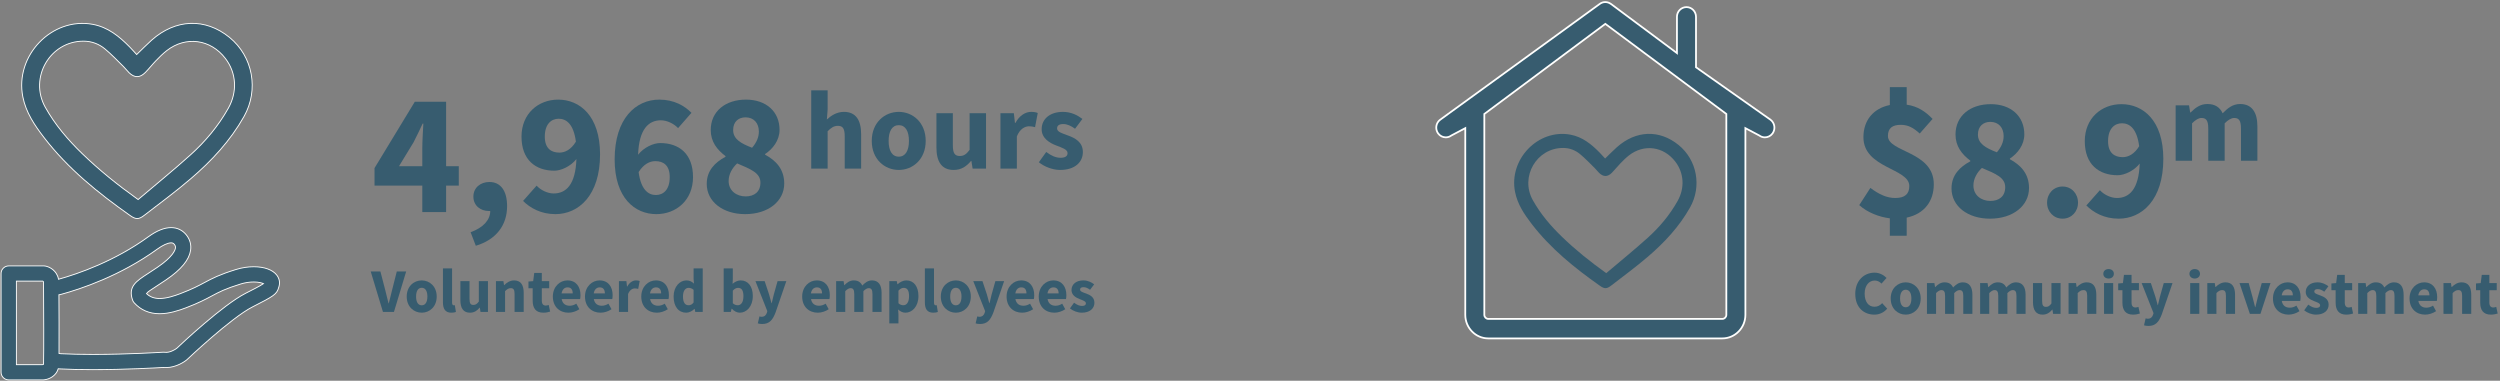 <?xml version="1.0" encoding="UTF-8"?>
<svg width="696px" height="106px" viewBox="0 0 696 106" version="1.1" xmlns="http://www.w3.org/2000/svg" xmlns:xlink="http://www.w3.org/1999/xlink">
    <rect x="0" y="0" width="696" height="106" fill="#808080" stroke="none"/>
    <!-- Generator: Sketch 46.1 (44463) - http://www.bohemiancoding.com/sketch -->
    <title>community</title>
    <desc>Created with Sketch.</desc>
    <defs></defs>
    <g id="Page-1" stroke="none" stroke-width="1" fill="none" fill-rule="evenodd">
        <g id="Year-In-Numbers-4" transform="translate(-1, -1)">
            <path d="M118.569,47.263 L118.569,42.279 C118.569,40.296 118.762,37.345 118.86,35.409 L118.665,35.409 C117.892,37.103 117.021,38.844 116.151,40.586 L112.086,47.263 L118.569,47.263 Z M128.728,52.68 L125.197,52.68 L125.197,60.034 L118.569,60.034 L118.569,52.68 L105.265,52.68 L105.265,47.795 L116.488,29.315 L125.197,29.315 L125.197,47.263 L128.728,47.263 L128.728,52.68 L128.728,52.68 Z" id="Fill-1" fill="#375C6F"></path>
            <path d="M132.015,65.646 C135.547,64.388 137.482,62.211 137.482,59.744 C137.337,59.744 137.239,59.744 137.095,59.744 C134.821,59.744 132.79,58.294 132.79,55.729 C132.79,53.261 134.772,51.664 137.239,51.664 C140.433,51.664 142.175,54.181 142.175,58.389 C142.175,63.712 139.126,67.727 133.466,69.42 L132.015,65.646" id="Fill-2" fill="#375C6F"></path>
            <path d="M161.331,40.441 C160.702,35.604 158.718,34.056 156.541,34.056 C154.462,34.056 152.671,35.555 152.671,39.038 C152.671,42.279 154.413,43.488 156.736,43.488 C158.284,43.488 159.976,42.666 161.331,40.441 Z M150.398,52.68 C151.413,53.842 153.348,54.859 155.138,54.859 C158.572,54.859 161.234,52.439 161.475,45.279 C159.88,47.31 157.219,48.521 155.332,48.521 C150.106,48.521 146.188,45.521 146.188,39.038 C146.188,32.652 150.832,28.733 156.397,28.733 C162.348,28.733 168.056,33.185 168.056,43.973 C168.056,55.439 162.056,60.615 155.622,60.615 C151.559,60.615 148.558,58.874 146.623,56.938 L150.398,52.68 L150.398,52.68 Z" id="Fill-3" fill="#375C6F"></path>
            <path d="M187.452,50.31 C187.452,47.069 185.759,45.859 183.437,45.859 C181.889,45.859 180.196,46.683 178.793,48.907 C179.422,53.745 181.453,55.293 183.583,55.293 C185.712,55.293 187.452,53.794 187.452,50.31 Z M189.775,36.667 C188.71,35.506 186.775,34.49 184.985,34.49 C181.599,34.49 178.891,36.909 178.648,44.07 C180.244,42.037 182.906,40.828 184.793,40.828 C190.065,40.828 193.936,43.827 193.936,50.31 C193.936,56.697 189.292,60.615 183.728,60.615 C177.777,60.615 172.117,56.164 172.117,45.376 C172.117,33.91 178.067,28.733 184.549,28.733 C188.615,28.733 191.565,30.426 193.5,32.41 L189.775,36.667 L189.775,36.667 Z" id="Fill-4" fill="#375C6F"></path>
            <path d="M212.269,37.635 C212.269,35.265 210.865,33.668 208.544,33.668 C206.657,33.668 205.108,34.829 205.108,37.2 C205.108,39.716 207.238,40.925 210.382,42.134 C211.591,40.731 212.269,39.231 212.269,37.635 Z M208.591,55.681 C210.962,55.681 212.703,54.423 212.703,51.858 C212.703,49.15 210.092,48.134 206.221,46.488 C204.868,47.746 203.851,49.489 203.851,51.375 C203.851,54.084 206.028,55.681 208.591,55.681 Z M202.979,44.65 L202.979,44.457 C200.61,42.666 198.867,40.441 198.867,37.2 C198.867,31.974 202.979,28.733 208.688,28.733 C214.3,28.733 218.026,32.072 218.026,37.152 C218.026,40.102 216.14,42.473 214.01,43.875 L214.01,44.07 C216.962,45.666 219.331,48.036 219.331,52.102 C219.331,56.938 214.977,60.615 208.447,60.615 C202.302,60.615 197.755,57.18 197.755,52.197 C197.755,48.472 200.076,46.198 202.979,44.65 L202.979,44.65 Z" id="Fill-5" fill="#375C6F"></path>
            <path d="M226.844,26.147 L231.414,26.147 L231.414,31.495 L231.197,34.262 C232.347,33.236 233.871,32.146 235.954,32.146 C239.311,32.146 240.741,34.51 240.741,38.364 L240.741,47.941 L236.171,47.941 L236.171,38.956 C236.171,36.717 235.58,36.033 234.275,36.033 C233.124,36.033 232.409,36.562 231.414,37.526 L231.414,47.941 L226.844,47.941 L226.844,26.147" id="Fill-6" fill="#375C6F"></path>
            <path d="M251.223,44.614 C253.089,44.614 254.052,42.904 254.052,40.23 C254.052,37.557 253.089,35.847 251.223,35.847 C249.327,35.847 248.395,37.557 248.395,40.23 C248.395,42.904 249.327,44.614 251.223,44.614 Z M251.223,32.146 C255.108,32.146 258.715,35.101 258.715,40.23 C258.715,45.36 255.108,48.313 251.223,48.313 C247.305,48.313 243.699,45.36 243.699,40.23 C243.699,35.101 247.305,32.146 251.223,32.146 L251.223,32.146 Z" id="Fill-7" fill="#375C6F"></path>
            <path d="M261.704,32.519 L266.273,32.519 L266.273,41.506 C266.273,43.713 266.865,44.428 268.202,44.428 C269.352,44.428 270.036,43.93 270.937,42.718 L270.937,32.519 L275.508,32.519 L275.508,47.941 L271.777,47.941 L271.434,45.796 L271.342,45.796 C270.036,47.351 268.606,48.313 266.492,48.313 C263.134,48.313 261.704,45.95 261.704,42.096 L261.704,32.519" id="Fill-8" fill="#375C6F"></path>
            <path d="M279.523,32.519 L283.253,32.519 L283.564,35.224 L283.689,35.224 C284.807,33.142 286.486,32.146 288.073,32.146 C288.942,32.146 289.471,32.271 289.907,32.458 L289.159,36.406 C288.6,36.25 288.135,36.158 287.482,36.158 C286.331,36.158 284.901,36.904 284.092,38.987 L284.092,47.941 L279.523,47.941 L279.523,32.519" id="Fill-9" fill="#375C6F"></path>
            <path d="M292.272,43.308 C293.67,44.365 294.946,44.926 296.251,44.926 C297.619,44.926 298.209,44.428 298.209,43.619 C298.209,42.593 296.655,42.126 295.069,41.506 C293.205,40.789 290.998,39.515 290.998,36.967 C290.998,34.106 293.328,32.146 296.904,32.146 C299.267,32.146 301.008,33.111 302.346,34.106 L300.294,36.842 C299.173,36.033 298.117,35.536 297.027,35.536 C295.847,35.536 295.288,35.972 295.288,36.748 C295.288,37.743 296.718,38.116 298.303,38.706 C300.263,39.423 302.469,40.51 302.469,43.339 C302.469,46.138 300.263,48.313 296.126,48.313 C294.106,48.313 291.774,47.443 290.219,46.169 L292.272,43.308" id="Fill-10" fill="#375C6F"></path>
            <path d="M104.206,76.574 L106.904,76.574 L108.27,81.829 C108.599,83.058 108.824,84.199 109.17,85.444 L109.238,85.444 C109.585,84.199 109.81,83.058 110.137,81.829 L111.468,76.574 L114.079,76.574 L110.674,87.846 L107.614,87.846 L104.206,76.574" id="Fill-11" fill="#375C6F"></path>
            <path d="M118.412,85.997 C119.45,85.997 119.984,85.045 119.984,83.559 C119.984,82.073 119.45,81.121 118.412,81.121 C117.357,81.121 116.838,82.073 116.838,83.559 C116.838,85.045 117.357,85.997 118.412,85.997 Z M118.412,79.064 C120.573,79.064 122.578,80.706 122.578,83.559 C122.578,86.412 120.573,88.054 118.412,88.054 C116.234,88.054 114.229,86.412 114.229,83.559 C114.229,80.706 116.234,79.064 118.412,79.064 L118.412,79.064 Z" id="Fill-12" fill="#375C6F"></path>
            <path d="M124.317,75.728 L126.859,75.728 L126.859,85.288 C126.859,85.823 127.102,85.997 127.308,85.997 C127.412,85.997 127.481,85.997 127.619,85.963 L127.93,87.846 C127.655,87.968 127.222,88.054 126.651,88.054 C124.906,88.054 124.317,86.913 124.317,85.185 L124.317,75.728" id="Fill-13" fill="#375C6F"></path>
            <path d="M129.172,79.272 L131.714,79.272 L131.714,84.267 C131.714,85.494 132.043,85.893 132.785,85.893 C133.425,85.893 133.806,85.616 134.307,84.942 L134.307,79.272 L136.849,79.272 L136.849,87.846 L134.774,87.846 L134.584,86.653 L134.531,86.653 C133.806,87.519 133.01,88.054 131.835,88.054 C129.966,88.054 129.172,86.741 129.172,84.596 L129.172,79.272" id="Fill-14" fill="#375C6F"></path>
            <path d="M139.071,79.272 L141.146,79.272 L141.319,80.361 L141.387,80.361 C142.113,79.669 142.979,79.064 144.136,79.064 C146.004,79.064 146.8,80.379 146.8,82.522 L146.8,87.846 L144.258,87.846 L144.258,82.851 C144.258,81.606 143.929,81.225 143.203,81.225 C142.564,81.225 142.165,81.518 141.613,82.055 L141.613,87.846 L139.071,87.846 L139.071,79.272" id="Fill-15" fill="#375C6F"></path>
            <path d="M149.299,81.26 L148.124,81.26 L148.124,79.375 L149.437,79.272 L149.732,76.989 L151.841,76.989 L151.841,79.272 L153.898,79.272 L153.898,81.26 L151.841,81.26 L151.841,84.7 C151.841,85.668 152.273,86.067 152.948,86.067 C153.223,86.067 153.535,85.979 153.76,85.893 L154.157,87.743 C153.708,87.882 153.086,88.054 152.256,88.054 C150.129,88.054 149.299,86.723 149.299,84.734 L149.299,81.26" id="Fill-16" fill="#375C6F"></path>
            <path d="M160.445,82.677 C160.445,81.692 160.03,81.001 159.01,81.001 C158.216,81.001 157.524,81.536 157.35,82.677 L160.445,82.677 Z M158.958,79.064 C161.396,79.064 162.607,80.844 162.607,83.178 C162.607,83.629 162.555,84.042 162.503,84.251 L157.368,84.251 C157.592,85.548 158.457,86.118 159.598,86.118 C160.237,86.118 160.825,85.927 161.448,85.548 L162.296,87.086 C161.414,87.691 160.273,88.054 159.252,88.054 C156.797,88.054 154.912,86.394 154.912,83.559 C154.912,80.776 156.901,79.064 158.958,79.064 L158.958,79.064 Z" id="Fill-17" fill="#375C6F"></path>
            <path d="M169.394,82.677 C169.394,81.692 168.979,81.001 167.959,81.001 C167.165,81.001 166.473,81.536 166.299,82.677 L169.394,82.677 Z M167.907,79.064 C170.345,79.064 171.556,80.844 171.556,83.178 C171.556,83.629 171.504,84.042 171.452,84.251 L166.317,84.251 C166.541,85.548 167.406,86.118 168.548,86.118 C169.186,86.118 169.775,85.927 170.397,85.548 L171.245,87.086 C170.363,87.691 169.222,88.054 168.201,88.054 C165.747,88.054 163.861,86.394 163.861,83.559 C163.861,80.776 165.85,79.064 167.907,79.064 L167.907,79.064 Z" id="Fill-18" fill="#375C6F"></path>
            <path d="M173.313,79.272 L175.388,79.272 L175.56,80.776 L175.629,80.776 C176.252,79.617 177.186,79.064 178.067,79.064 C178.552,79.064 178.845,79.134 179.087,79.238 L178.672,81.432 C178.361,81.346 178.101,81.295 177.738,81.295 C177.1,81.295 176.304,81.709 175.855,82.867 L175.855,87.846 L173.313,87.846 L173.313,79.272" id="Fill-19" fill="#375C6F"></path>
            <path d="M185.063,82.677 C185.063,81.692 184.648,81.001 183.629,81.001 C182.834,81.001 182.142,81.536 181.969,82.677 L185.063,82.677 Z M183.577,79.064 C186.015,79.064 187.226,80.844 187.226,83.178 C187.226,83.629 187.174,84.042 187.122,84.251 L181.987,84.251 C182.21,85.548 183.076,86.118 184.217,86.118 C184.856,86.118 185.444,85.927 186.067,85.548 L186.914,87.086 C186.033,87.691 184.891,88.054 183.87,88.054 C181.416,88.054 179.531,86.394 179.531,83.559 C179.531,80.776 181.52,79.064 183.577,79.064 L183.577,79.064 Z" id="Fill-20" fill="#375C6F"></path>
            <path d="M192.698,85.979 C193.252,85.979 193.683,85.772 194.098,85.201 L194.098,81.692 C193.649,81.277 193.148,81.139 192.68,81.139 C191.868,81.139 191.142,81.899 191.142,83.525 C191.142,85.219 191.712,85.979 192.698,85.979 Z M192.093,79.064 C193.045,79.064 193.615,79.409 194.202,79.962 L194.098,78.649 L194.098,75.728 L196.64,75.728 L196.64,87.846 L194.565,87.846 L194.393,87 L194.324,87 C193.719,87.605 192.871,88.054 192.041,88.054 C189.915,88.054 188.532,86.36 188.532,83.559 C188.532,80.758 190.278,79.064 192.093,79.064 L192.093,79.064 Z" id="Fill-21" fill="#375C6F"></path>
            <path d="M206.382,85.979 C207.263,85.979 207.972,85.219 207.972,83.455 C207.972,81.917 207.505,81.139 206.485,81.139 C205.967,81.139 205.5,81.38 205.015,81.917 L205.015,85.426 C205.466,85.841 205.949,85.979 206.382,85.979 Z M202.474,75.728 L205.015,75.728 L205.015,78.701 L204.947,80.016 C205.604,79.427 206.416,79.064 207.212,79.064 C209.286,79.064 210.583,80.776 210.583,83.403 C210.583,86.36 208.82,88.054 206.968,88.054 C206.208,88.054 205.412,87.674 204.738,86.947 L204.67,86.947 L204.463,87.846 L202.474,87.846 L202.474,75.728 L202.474,75.728 Z" id="Fill-22" fill="#375C6F"></path>
            <path d="M212.997,89.195 C213.843,89.195 214.276,88.746 214.499,88.072 L214.621,87.623 L211.319,79.272 L213.879,79.272 L215.106,82.954 C215.347,83.732 215.555,84.544 215.78,85.392 L215.848,85.392 C216.039,84.58 216.229,83.766 216.436,82.954 L217.474,79.272 L219.912,79.272 L216.937,87.932 C216.125,90.095 215.209,91.202 213.186,91.202 C212.668,91.202 212.322,91.132 211.976,91.028 L212.426,89.091 C212.582,89.125 212.805,89.195 212.997,89.195" id="Fill-23" fill="#375C6F"></path>
            <path d="M229.859,82.677 C229.859,81.692 229.446,81.001 228.425,81.001 C227.63,81.001 226.938,81.536 226.765,82.677 L229.859,82.677 Z M228.373,79.064 C230.811,79.064 232.022,80.844 232.022,83.178 C232.022,83.629 231.97,84.042 231.918,84.251 L226.783,84.251 C227.008,85.548 227.872,86.118 229.013,86.118 C229.653,86.118 230.24,85.927 230.863,85.548 L231.71,87.086 C230.829,87.691 229.687,88.054 228.668,88.054 C226.212,88.054 224.327,86.394 224.327,83.559 C224.327,80.776 226.316,79.064 228.373,79.064 L228.373,79.064 Z" id="Fill-24" fill="#375C6F"></path>
            <path d="M233.779,79.272 L235.853,79.272 L236.027,80.379 L236.095,80.379 C236.803,79.669 237.565,79.064 238.688,79.064 C239.899,79.064 240.625,79.583 241.057,80.499 C241.817,79.721 242.613,79.064 243.754,79.064 C245.603,79.064 246.433,80.379 246.433,82.522 L246.433,87.846 L243.892,87.846 L243.892,82.851 C243.892,81.606 243.564,81.225 242.838,81.225 C242.405,81.225 241.921,81.502 241.368,82.055 L241.368,87.846 L238.826,87.846 L238.826,82.851 C238.826,81.606 238.499,81.225 237.773,81.225 C237.358,81.225 236.855,81.502 236.32,82.055 L236.32,87.846 L233.779,87.846 L233.779,79.272" id="Fill-25" fill="#375C6F"></path>
            <path d="M252.492,85.979 C253.374,85.979 254.082,85.219 254.082,83.455 C254.082,81.917 253.616,81.139 252.596,81.139 C252.077,81.139 251.627,81.38 251.126,81.917 L251.126,85.426 C251.575,85.841 252.06,85.979 252.492,85.979 Z M251.126,88.521 L251.126,91.028 L248.584,91.028 L248.584,79.272 L250.659,79.272 L250.832,80.119 L250.901,80.119 C251.575,79.513 252.44,79.064 253.338,79.064 C255.413,79.064 256.694,80.776 256.694,83.421 C256.694,86.36 254.93,88.054 253.079,88.054 C252.337,88.054 251.645,87.725 251.04,87.154 L251.126,88.521 L251.126,88.521 Z" id="Fill-26" fill="#375C6F"></path>
            <path d="M258.483,75.728 L261.025,75.728 L261.025,85.288 C261.025,85.823 261.266,85.997 261.474,85.997 C261.578,85.997 261.647,85.997 261.785,85.963 L262.096,87.846 C261.821,87.968 261.388,88.054 260.817,88.054 C259.072,88.054 258.483,86.913 258.483,85.185 L258.483,75.728" id="Fill-27" fill="#375C6F"></path>
            <path d="M267.107,85.997 C268.144,85.997 268.681,85.045 268.681,83.559 C268.681,82.073 268.144,81.121 267.107,81.121 C266.053,81.121 265.534,82.073 265.534,83.559 C265.534,85.045 266.053,85.997 267.107,85.997 Z M267.107,79.064 C269.267,79.064 271.274,80.706 271.274,83.559 C271.274,86.412 269.267,88.054 267.107,88.054 C264.928,88.054 262.923,86.412 262.923,83.559 C262.923,80.706 264.928,79.064 267.107,79.064 L267.107,79.064 Z" id="Fill-28" fill="#375C6F"></path>
            <path d="M273.636,89.195 C274.482,89.195 274.915,88.746 275.14,88.072 L275.26,87.623 L271.958,79.272 L274.518,79.272 L275.745,82.954 C275.986,83.732 276.194,84.544 276.419,85.392 L276.489,85.392 C276.678,84.58 276.868,83.766 277.075,82.954 L278.114,79.272 L280.551,79.272 L277.576,87.932 C276.764,90.095 275.848,91.202 273.825,91.202 C273.307,91.202 272.961,91.132 272.615,91.028 L273.065,89.091 C273.221,89.125 273.446,89.195 273.636,89.195" id="Fill-29" fill="#375C6F"></path>
            <path d="M286.767,82.677 C286.767,81.692 286.354,81.001 285.332,81.001 C284.538,81.001 283.846,81.536 283.673,82.677 L286.767,82.677 Z M285.28,79.064 C287.718,79.064 288.929,80.844 288.929,83.178 C288.929,83.629 288.877,84.042 288.825,84.251 L283.69,84.251 C283.916,85.548 284.78,86.118 285.921,86.118 C286.559,86.118 287.148,85.927 287.77,85.548 L288.618,87.086 C287.736,87.691 286.595,88.054 285.575,88.054 C283.12,88.054 281.235,86.394 281.235,83.559 C281.235,80.776 283.224,79.064 285.28,79.064 L285.28,79.064 Z" id="Fill-30" fill="#375C6F"></path>
            <path d="M295.716,82.677 C295.716,81.692 295.303,81.001 294.282,81.001 C293.487,81.001 292.795,81.536 292.622,82.677 L295.716,82.677 Z M294.23,79.064 C296.668,79.064 297.878,80.844 297.878,83.178 C297.878,83.629 297.826,84.042 297.775,84.251 L292.64,84.251 C292.865,85.548 293.729,86.118 294.87,86.118 C295.509,86.118 296.097,85.927 296.719,85.548 L297.567,87.086 C296.685,87.691 295.544,88.054 294.525,88.054 C292.069,88.054 290.184,86.394 290.184,83.559 C290.184,80.776 292.173,79.064 294.23,79.064 L294.23,79.064 Z" id="Fill-31" fill="#375C6F"></path>
            <path d="M300.015,85.271 C300.793,85.859 301.503,86.17 302.227,86.17 C302.989,86.17 303.318,85.893 303.318,85.444 C303.318,84.874 302.453,84.614 301.571,84.267 C300.535,83.87 299.306,83.162 299.306,81.744 C299.306,80.153 300.603,79.064 302.592,79.064 C303.905,79.064 304.873,79.601 305.617,80.153 L304.476,81.675 C303.853,81.225 303.266,80.948 302.66,80.948 C302.004,80.948 301.692,81.191 301.692,81.622 C301.692,82.176 302.488,82.384 303.37,82.711 C304.458,83.11 305.686,83.715 305.686,85.288 C305.686,86.845 304.458,88.054 302.159,88.054 C301.036,88.054 299.739,87.569 298.875,86.861 L300.015,85.271" id="Fill-32" fill="#375C6F"></path>
            <path d="M535.452,38.173 C533.709,36.576 532.21,35.753 530.177,35.753 C527.856,35.753 526.598,36.672 526.598,38.85 C526.598,43.446 539.369,43.058 539.369,52.299 C539.369,56.943 536.805,60.524 531.824,61.587 L531.824,66.62 L527.13,66.62 L527.13,61.782 C524.277,61.443 520.889,60.185 518.617,58.105 L521.713,53.314 C524.18,55.154 526.308,56.121 528.629,56.121 C531.339,56.121 532.549,55.008 532.549,52.782 C532.549,47.8 519.776,47.897 519.776,39.189 C519.776,34.448 522.583,31.158 527.13,30.238 L527.13,25.256 L531.824,25.256 L531.824,30.143 C534.92,30.577 537.144,32.125 539.031,34.109 L535.452,38.173" id="Fill-33" fill="#375C6F"></path>
            <path d="M558.814,38.897 C558.814,36.528 557.412,34.931 555.091,34.931 C553.202,34.931 551.654,36.092 551.654,38.463 C551.654,40.979 553.784,42.188 556.927,43.397 C558.138,41.995 558.814,40.494 558.814,38.897 Z M555.139,56.943 C557.509,56.943 559.25,55.685 559.25,53.121 C559.25,50.413 556.639,49.396 552.768,47.751 C551.413,49.009 550.398,50.751 550.398,52.638 C550.398,55.347 552.575,56.943 555.139,56.943 Z M549.526,45.913 L549.526,45.72 C547.156,43.929 545.415,41.703 545.415,38.463 C545.415,33.239 549.526,29.997 555.235,29.997 C560.847,29.997 564.572,33.334 564.572,38.414 C564.572,41.365 562.685,43.736 560.558,45.14 L560.558,45.333 C563.508,46.929 565.88,49.299 565.88,53.364 C565.88,58.201 561.524,61.879 554.994,61.879 C548.85,61.879 544.302,58.444 544.302,53.46 C544.302,49.735 546.625,47.461 549.526,45.913 L549.526,45.913 Z" id="Fill-34" fill="#375C6F"></path>
            <path d="M575.213,52.928 C577.68,52.928 579.518,54.864 579.518,57.428 C579.518,59.942 577.68,61.879 575.213,61.879 C572.746,61.879 570.906,59.942 570.906,57.428 C570.906,54.864 572.746,52.928 575.213,52.928" id="Fill-35" fill="#375C6F"></path>
            <path d="M596.546,41.703 C595.917,36.866 593.933,35.318 591.758,35.318 C589.675,35.318 587.885,36.818 587.885,40.301 C587.885,43.543 589.628,44.752 591.951,44.752 C593.499,44.752 595.191,43.929 596.546,41.703 Z M585.613,53.945 C586.629,55.105 588.563,56.121 590.353,56.121 C593.789,56.121 596.449,53.701 596.692,46.542 C595.094,48.574 592.434,49.784 590.547,49.784 C585.323,49.784 581.403,46.783 581.403,40.301 C581.403,33.915 586.047,29.997 591.612,29.997 C597.562,29.997 603.27,34.448 603.27,45.235 C603.27,56.702 597.272,61.879 590.837,61.879 C586.774,61.879 583.775,60.137 581.838,58.201 L585.613,53.945 L585.613,53.945 Z" id="Fill-36" fill="#375C6F"></path>
            <path d="M606.7,30.329 L610.431,30.329 L610.742,32.318 L610.865,32.318 C612.141,31.044 613.509,29.956 615.53,29.956 C617.704,29.956 619.011,30.89 619.789,32.537 C621.157,31.138 622.586,29.956 624.638,29.956 C627.965,29.956 629.457,32.318 629.457,36.174 L629.457,45.749 L624.886,45.749 L624.886,36.766 C624.886,34.526 624.296,33.842 622.99,33.842 C622.214,33.842 621.343,34.339 620.348,35.335 L620.348,45.749 L615.778,45.749 L615.778,36.766 C615.778,34.526 615.188,33.842 613.882,33.842 C613.135,33.842 612.233,34.339 611.271,35.335 L611.271,45.749 L606.7,45.749 L606.7,30.329" id="Fill-37" fill="#375C6F"></path>
            <path d="M522.883,76.907 C524.285,76.907 525.46,77.599 526.22,78.377 L524.82,79.949 C524.249,79.43 523.713,79.103 522.919,79.103 C521.345,79.103 520.118,80.468 520.118,82.732 C520.118,85.05 521.207,86.399 522.849,86.399 C523.783,86.399 524.439,86.002 524.993,85.395 L526.392,86.934 C525.46,88.023 524.215,88.594 522.813,88.594 C519.894,88.594 517.506,86.606 517.506,82.82 C517.506,79.085 519.978,76.907 522.883,76.907" id="Fill-38" fill="#375C6F"></path>
            <path d="M531.555,86.537 C532.594,86.537 533.129,85.585 533.129,84.099 C533.129,82.612 532.594,81.661 531.555,81.661 C530.501,81.661 529.981,82.612 529.981,84.099 C529.981,85.585 530.501,86.537 531.555,86.537 Z M531.555,79.604 C533.717,79.604 535.721,81.246 535.721,84.099 C535.721,86.952 533.717,88.594 531.555,88.594 C529.376,88.594 527.371,86.952 527.371,84.099 C527.371,81.246 529.376,79.604 531.555,79.604 L531.555,79.604 Z" id="Fill-39" fill="#375C6F"></path>
            <path d="M537.462,79.811 L539.536,79.811 L539.708,80.918 L539.776,80.918 C540.486,80.208 541.246,79.604 542.371,79.604 C543.581,79.604 544.307,80.123 544.74,81.038 C545.5,80.26 546.296,79.604 547.437,79.604 C549.285,79.604 550.116,80.918 550.116,83.061 L550.116,88.386 L547.575,88.386 L547.575,83.39 C547.575,82.146 547.247,81.765 546.519,81.765 C546.088,81.765 545.603,82.042 545.051,82.594 L545.051,88.386 L542.509,88.386 L542.509,83.39 C542.509,82.146 542.182,81.765 541.454,81.765 C541.041,81.765 540.538,82.042 540.002,82.594 L540.002,88.386 L537.462,88.386 L537.462,79.811" id="Fill-40" fill="#375C6F"></path>
            <path d="M552.266,79.811 L554.342,79.811 L554.514,80.918 L554.582,80.918 C555.292,80.208 556.052,79.604 557.177,79.604 C558.386,79.604 559.112,80.123 559.545,81.038 C560.305,80.26 561.101,79.604 562.242,79.604 C564.09,79.604 564.922,80.918 564.922,83.061 L564.922,88.386 L562.38,88.386 L562.38,83.39 C562.38,82.146 562.051,81.765 561.325,81.765 C560.894,81.765 560.409,82.042 559.856,82.594 L559.856,88.386 L557.315,88.386 L557.315,83.39 C557.315,82.146 556.986,81.765 556.259,81.765 C555.845,81.765 555.344,82.042 554.807,82.594 L554.807,88.386 L552.266,88.386 L552.266,79.811" id="Fill-41" fill="#375C6F"></path>
            <path d="M566.985,79.811 L569.528,79.811 L569.528,84.807 C569.528,86.036 569.856,86.433 570.6,86.433 C571.239,86.433 571.619,86.156 572.12,85.481 L572.12,79.811 L574.664,79.811 L574.664,88.386 L572.587,88.386 L572.397,87.193 L572.346,87.193 C571.619,88.059 570.825,88.594 569.648,88.594 C567.783,88.594 566.985,87.281 566.985,85.136 L566.985,79.811" id="Fill-42" fill="#375C6F"></path>
            <path d="M576.886,79.811 L578.961,79.811 L579.134,80.901 L579.202,80.901 C579.928,80.208 580.792,79.604 581.951,79.604 C583.819,79.604 584.613,80.918 584.613,83.061 L584.613,88.386 L582.071,88.386 L582.071,83.39 C582.071,82.146 581.744,81.765 581.018,81.765 C580.377,81.765 579.98,82.058 579.426,82.594 L579.426,88.386 L576.886,88.386 L576.886,79.811" id="Fill-43" fill="#375C6F"></path>
            <path d="M586.767,88.386 L589.309,88.386 L589.309,79.811 L586.767,79.811 L586.767,88.386 Z M586.561,77.218 C586.561,76.44 587.182,75.905 588.03,75.905 C588.894,75.905 589.5,76.44 589.5,77.218 C589.5,77.996 588.894,78.549 588.03,78.549 C587.182,78.549 586.561,77.996 586.561,77.218 L586.561,77.218 Z" id="Fill-44" fill="#375C6F"></path>
            <path d="M591.881,81.8 L590.706,81.8 L590.706,79.915 L592.02,79.811 L592.312,77.529 L594.423,77.529 L594.423,79.811 L596.481,79.811 L596.481,81.8 L594.423,81.8 L594.423,85.24 C594.423,86.209 594.855,86.606 595.53,86.606 C595.807,86.606 596.117,86.519 596.342,86.433 L596.739,88.282 C596.288,88.422 595.668,88.594 594.838,88.594 C592.711,88.594 591.881,87.263 591.881,85.274 L591.881,81.8" id="Fill-45" fill="#375C6F"></path>
            <path d="M598.913,89.735 C599.76,89.735 600.193,89.286 600.417,88.611 L600.538,88.162 L597.235,79.811 L599.796,79.811 L601.021,83.494 C601.265,84.272 601.472,85.084 601.696,85.932 L601.765,85.932 C601.957,85.12 602.146,84.306 602.354,83.494 L603.39,79.811 L605.828,79.811 L602.855,88.472 C602.041,90.634 601.125,91.741 599.104,91.741 C598.585,91.741 598.24,91.672 597.893,91.568 L598.342,89.631 C598.498,89.665 598.721,89.735 598.913,89.735" id="Fill-46" fill="#375C6F"></path>
            <path d="M610.745,88.386 L613.287,88.386 L613.287,79.811 L610.745,79.811 L610.745,88.386 Z M610.54,77.218 C610.54,76.44 611.16,75.905 612.008,75.905 C612.872,75.905 613.478,76.44 613.478,77.218 C613.478,77.996 612.872,78.549 612.008,78.549 C611.16,78.549 610.54,77.996 610.54,77.218 L610.54,77.218 Z" id="Fill-47" fill="#375C6F"></path>
            <path d="M615.514,79.811 L617.589,79.811 L617.762,80.901 L617.831,80.901 C618.557,80.208 619.421,79.604 620.58,79.604 C622.447,79.604 623.241,80.918 623.241,83.061 L623.241,88.386 L620.7,88.386 L620.7,83.39 C620.7,82.146 620.372,81.765 619.646,81.765 C619.006,81.765 618.609,82.058 618.054,82.594 L618.054,88.386 L615.514,88.386 L615.514,79.811" id="Fill-48" fill="#375C6F"></path>
            <path d="M624.48,79.811 L627.037,79.811 L628.146,83.857 C628.37,84.703 628.594,85.603 628.819,86.503 L628.889,86.503 C629.096,85.603 629.32,84.703 629.545,83.857 L630.668,79.811 L633.106,79.811 L630.307,88.386 L627.366,88.386 L624.48,79.811" id="Fill-49" fill="#375C6F"></path>
            <path d="M639.324,83.217 C639.324,82.231 638.909,81.541 637.891,81.541 C637.094,81.541 636.403,82.076 636.23,83.217 L639.324,83.217 Z M637.838,79.604 C640.276,79.604 641.485,81.384 641.485,83.718 C641.485,84.168 641.435,84.583 641.383,84.789 L636.248,84.789 C636.473,86.088 637.337,86.658 638.478,86.658 C639.117,86.658 639.705,86.467 640.327,86.088 L641.175,87.626 C640.293,88.23 639.152,88.594 638.133,88.594 C635.677,88.594 633.792,86.934 633.792,84.099 C633.792,81.316 635.781,79.604 637.838,79.604 L637.838,79.604 Z" id="Fill-50" fill="#375C6F"></path>
            <path d="M643.623,85.81 C644.401,86.399 645.109,86.71 645.835,86.71 C646.597,86.71 646.925,86.433 646.925,85.984 C646.925,85.413 646.061,85.154 645.179,84.807 C644.141,84.41 642.913,83.702 642.913,82.283 C642.913,80.693 644.211,79.604 646.2,79.604 C647.513,79.604 648.481,80.14 649.225,80.693 L648.084,82.215 C647.461,81.765 646.874,81.487 646.268,81.487 C645.61,81.487 645.3,81.731 645.3,82.162 C645.3,82.716 646.095,82.924 646.976,83.251 C648.066,83.65 649.294,84.254 649.294,85.828 C649.294,87.384 648.066,88.594 645.767,88.594 C644.644,88.594 643.346,88.109 642.482,87.401 L643.623,85.81" id="Fill-51" fill="#375C6F"></path>
            <path d="M651.241,81.8 L650.066,81.8 L650.066,79.915 L651.381,79.811 L651.672,77.529 L653.783,77.529 L653.783,79.811 L655.841,79.811 L655.841,81.8 L653.783,81.8 L653.783,85.24 C653.783,86.209 654.216,86.606 654.89,86.606 C655.167,86.606 655.477,86.519 655.702,86.433 L656.099,88.282 C655.65,88.422 655.028,88.594 654.198,88.594 C652.073,88.594 651.241,87.263 651.241,85.274 L651.241,81.8" id="Fill-52" fill="#375C6F"></path>
            <path d="M657.513,79.811 L659.587,79.811 L659.761,80.918 L659.829,80.918 C660.537,80.208 661.299,79.604 662.422,79.604 C663.632,79.604 664.359,80.123 664.79,81.038 C665.552,80.26 666.347,79.604 667.488,79.604 C669.337,79.604 670.169,80.918 670.169,83.061 L670.169,88.386 L667.626,88.386 L667.626,83.39 C667.626,82.146 667.298,81.765 666.572,81.765 C666.139,81.765 665.654,82.042 665.103,82.594 L665.103,88.386 L662.56,88.386 L662.56,83.39 C662.56,82.146 662.233,81.765 661.506,81.765 C661.092,81.765 660.589,82.042 660.053,82.594 L660.053,88.386 L657.513,88.386 L657.513,79.811" id="Fill-53" fill="#375C6F"></path>
            <path d="M677.348,83.217 C677.348,82.231 676.933,81.541 675.915,81.541 C675.117,81.541 674.427,82.076 674.253,83.217 L677.348,83.217 Z M675.861,79.604 C678.299,79.604 679.509,81.384 679.509,83.718 C679.509,84.168 679.458,84.583 679.406,84.789 L674.271,84.789 C674.497,86.088 675.361,86.658 676.502,86.658 C677.14,86.658 677.729,86.467 678.351,86.088 L679.199,87.626 C678.317,88.23 677.176,88.594 676.156,88.594 C673.701,88.594 671.816,86.934 671.816,84.099 C671.816,81.316 673.804,79.604 675.861,79.604 L675.861,79.604 Z" id="Fill-54" fill="#375C6F"></path>
            <path d="M681.266,79.811 L683.342,79.811 L683.514,80.901 L683.582,80.901 C684.308,80.208 685.172,79.604 686.331,79.604 C688.2,79.604 688.994,80.918 688.994,83.061 L688.994,88.386 L686.453,88.386 L686.453,83.39 C686.453,82.146 686.124,81.765 685.397,81.765 C684.759,81.765 684.36,82.058 683.807,82.594 L683.807,88.386 L681.266,88.386 L681.266,79.811" id="Fill-55" fill="#375C6F"></path>
            <path d="M691.494,81.8 L690.319,81.8 L690.319,79.915 L691.633,79.811 L691.925,77.529 L694.035,77.529 L694.035,79.811 L696.094,79.811 L696.094,81.8 L694.035,81.8 L694.035,85.24 C694.035,86.209 694.468,86.606 695.142,86.606 C695.42,86.606 695.729,86.519 695.955,86.433 L696.352,88.282 C695.903,88.422 695.28,88.594 694.45,88.594 C692.325,88.594 691.494,87.263 691.494,85.274 L691.494,81.8" id="Fill-56" fill="#375C6F"></path>
            <path d="M78.079,77.617 C76.954,76.121 74.605,75.261 71.639,75.261 C70.04,75.261 68.355,75.519 66.76,76.01 C62.039,77.463 60.051,78.528 57.943,79.657 C56.292,80.544 54.58,81.46 51.223,82.74 C49.691,83.326 47.422,84.102 45.44,84.102 C43.943,84.102 42.784,83.676 41.826,82.768 C41.815,82.718 41.807,82.692 41.801,82.689 C42.031,82.321 43.292,81.504 44.514,80.714 C45.307,80.202 46.232,79.602 47.3,78.871 C51.443,76.041 53.654,73.367 54.058,70.702 C54.293,69.151 53.891,67.669 52.893,66.414 C51.823,65.077 50.351,64.369 48.63,64.369 C46.759,64.369 44.629,65.225 42.306,66.909 C32.895,73.728 22.79,77.213 17.294,78.746 C16.856,76.32 14.785,75.278 13.624,75.067 C13.497,75.043 13.368,75.03 13.238,75.03 L3.43,75.03 C2.253,75.03 1.297,75.981 1.297,77.151 L1.297,104.646 C1.297,105.816 2.253,106.766 3.43,106.766 L13.011,106.766 C13.086,106.766 13.162,106.763 13.237,106.753 C14.861,106.581 16.65,105.568 17.216,103.662 C17.365,103.676 17.513,103.697 17.667,103.704 C20.378,103.842 23.471,103.911 26.859,103.911 C36.132,103.911 45.044,103.388 46.495,103.299 C46.74,103.325 46.986,103.336 47.229,103.336 C50.189,103.336 52.619,101.486 52.884,101.276 C52.94,101.234 52.987,101.191 53.034,101.146 C53.157,101.029 65.33,89.477 71.308,86.441 C77.286,83.402 78.07,82.938 78.607,80.977 L78.661,80.8 C78.991,79.685 78.784,78.554 78.079,77.617 M13.126,102.422 C13.05,102.461 12.935,102.501 12.831,102.525 L5.565,102.525 L5.565,79.272 L12.92,79.272 C13.118,79.369 13.118,79.524 13.118,79.688 C13.118,80.048 13.123,80.977 13.131,82.274 C13.162,87.452 13.22,98.185 13.126,102.422 M74.355,79.972 C73.519,80.554 70.958,81.852 69.361,82.664 C63.051,85.872 51.406,96.828 50.169,98 C49.643,98.381 48.19,99.261 46.866,99.07 C46.72,99.049 46.569,99.044 46.42,99.053 C46.325,99.058 36.802,99.673 26.859,99.673 C23.544,99.673 20.524,99.603 17.884,99.47 C17.725,99.462 17.579,99.429 17.431,99.405 C17.466,94.523 17.431,87.386 17.407,83.06 L17.555,83.045 C17.678,83.032 17.799,83.013 17.919,82.977 C23.568,81.442 34.579,77.758 44.822,70.335 C46.334,69.24 47.722,68.611 48.63,68.611 C49.041,68.611 49.291,68.731 49.544,69.048 C49.806,69.377 49.895,69.684 49.837,70.07 C49.737,70.713 49.061,72.522 44.877,75.38 C43.846,76.086 42.95,76.665 42.181,77.161 C38.928,79.267 36.576,80.789 37.92,84.58 C38.016,84.844 38.158,85.084 38.348,85.292 C40.18,87.316 42.564,88.342 45.44,88.342 C48.101,88.342 50.746,87.464 52.755,86.7 C56.368,85.323 58.284,84.295 59.974,83.389 C61.975,82.316 63.701,81.39 68.024,80.059 C69.214,79.695 70.465,79.502 71.639,79.502 C72.982,79.502 73.897,79.755 74.355,79.972" id="Fill-57" fill="#375C6F"></path>
            <path d="M78.079,77.617 C76.954,76.121 74.605,75.261 71.639,75.261 C70.04,75.261 68.355,75.519 66.76,76.01 C62.039,77.463 60.051,78.528 57.943,79.657 C56.292,80.544 54.58,81.46 51.223,82.74 C49.691,83.326 47.422,84.102 45.44,84.102 C43.943,84.102 42.784,83.676 41.826,82.768 C41.815,82.718 41.807,82.692 41.801,82.689 C42.031,82.321 43.292,81.504 44.514,80.714 C45.307,80.202 46.232,79.602 47.3,78.871 C51.443,76.041 53.654,73.367 54.058,70.702 C54.293,69.151 53.891,67.669 52.893,66.414 C51.823,65.077 50.351,64.369 48.63,64.369 C46.759,64.369 44.629,65.225 42.306,66.909 C32.895,73.728 22.79,77.213 17.294,78.746 C16.856,76.32 14.785,75.278 13.624,75.067 C13.497,75.043 13.368,75.03 13.238,75.03 L3.43,75.03 C2.253,75.03 1.297,75.981 1.297,77.151 L1.297,104.646 C1.297,105.816 2.253,106.766 3.43,106.766 L13.011,106.766 C13.086,106.766 13.162,106.763 13.237,106.753 C14.861,106.581 16.65,105.568 17.216,103.662 C17.365,103.676 17.513,103.697 17.667,103.704 C20.378,103.842 23.471,103.911 26.859,103.911 C36.132,103.911 45.044,103.388 46.495,103.299 C46.74,103.325 46.986,103.336 47.229,103.336 C50.189,103.336 52.619,101.486 52.884,101.276 C52.94,101.234 52.987,101.191 53.034,101.146 C53.157,101.029 65.33,89.477 71.308,86.441 C77.286,83.402 78.07,82.938 78.607,80.977 L78.661,80.8 C78.991,79.685 78.784,78.554 78.079,77.617 Z M13.126,102.422 C13.05,102.461 12.935,102.501 12.831,102.525 L5.565,102.525 L5.565,79.272 L12.92,79.272 C13.118,79.369 13.118,79.524 13.118,79.688 C13.118,80.048 13.123,80.977 13.131,82.274 C13.162,87.452 13.22,98.185 13.126,102.422 Z M74.355,79.972 C73.519,80.554 70.958,81.852 69.361,82.664 C63.051,85.872 51.406,96.828 50.169,98 C49.643,98.381 48.19,99.261 46.866,99.07 C46.72,99.049 46.569,99.044 46.42,99.053 C46.325,99.058 36.802,99.673 26.859,99.673 C23.544,99.673 20.524,99.603 17.884,99.47 C17.725,99.462 17.579,99.429 17.431,99.405 C17.466,94.523 17.431,87.386 17.407,83.06 L17.555,83.045 C17.678,83.032 17.799,83.013 17.919,82.977 C23.568,81.442 34.579,77.758 44.822,70.335 C46.334,69.24 47.722,68.611 48.63,68.611 C49.041,68.611 49.291,68.731 49.544,69.048 C49.806,69.377 49.895,69.684 49.837,70.07 C49.737,70.713 49.061,72.522 44.877,75.38 C43.846,76.086 42.95,76.665 42.181,77.161 C38.928,79.267 36.576,80.789 37.92,84.58 C38.016,84.844 38.158,85.084 38.348,85.292 C40.18,87.316 42.564,88.342 45.44,88.342 C48.101,88.342 50.746,87.464 52.755,86.7 C56.368,85.323 58.284,84.295 59.974,83.389 C61.975,82.316 63.701,81.39 68.024,80.059 C69.214,79.695 70.465,79.502 71.639,79.502 C72.982,79.502 73.897,79.755 74.355,79.972 Z" id="Stroke-58" stroke="#FFFFFE" stroke-width="0.25"></path>
            <path d="M39.053,16.182 C40.494,14.789 41.796,13.444 43.186,12.202 C49.892,6.228 58.136,5.936 64.876,11.397 C71.438,16.718 73.114,26.034 68.933,33.435 C65.121,40.188 59.934,45.772 54.11,50.758 C49.941,54.324 45.517,57.597 41.167,60.945 C39.594,62.158 38.81,62.124 37.179,60.975 C28.313,54.724 19.91,47.942 13.248,39.275 C10.637,35.879 8.231,32.331 7.359,27.982 C5.064,16.521 15.422,5.698 26.787,7.769 C31.02,8.539 34.21,11.121 37.124,14.099 C37.779,14.765 38.397,15.47 39.053,16.182 M39.453,56.553 C44.366,52.38 49.323,48.356 54.061,44.089 C58.221,40.342 61.798,36.056 64.563,31.135 C67.116,26.588 66.846,21.333 63.759,17.286 C59.662,11.912 52.768,10.956 47.449,15.076 C46.36,15.921 45.378,16.913 44.415,17.903 C43.389,18.958 42.486,20.135 41.452,21.182 C39.928,22.725 38.427,22.712 36.894,21.205 C36.353,20.675 35.905,20.049 35.364,19.519 C33.676,17.869 32.051,16.14 30.238,14.637 C28.566,13.249 26.564,12.476 24.319,12.462 C14.947,12.4 9.009,22.627 13.611,30.869 C16.32,35.714 19.864,39.872 23.828,43.712 C28.582,48.32 33.719,52.457 39.453,56.553" id="Fill-60" fill="#375C6F"></path>
            <path d="M39.053,16.182 C40.494,14.789 41.796,13.444 43.186,12.202 C49.892,6.228 58.136,5.936 64.876,11.397 C71.438,16.718 73.114,26.034 68.933,33.435 C65.121,40.188 59.934,45.772 54.11,50.758 C49.941,54.324 45.517,57.597 41.167,60.945 C39.594,62.158 38.81,62.124 37.179,60.975 C28.313,54.724 19.91,47.942 13.248,39.275 C10.637,35.879 8.231,32.331 7.359,27.982 C5.064,16.521 15.422,5.698 26.787,7.769 C31.02,8.539 34.21,11.121 37.124,14.099 C37.779,14.765 38.397,15.47 39.053,16.182 Z M39.453,56.553 C44.366,52.38 49.323,48.356 54.061,44.089 C58.221,40.342 61.798,36.056 64.563,31.135 C67.116,26.588 66.846,21.333 63.759,17.286 C59.662,11.912 52.768,10.956 47.449,15.076 C46.36,15.921 45.378,16.913 44.415,17.903 C43.389,18.958 42.486,20.135 41.452,21.182 C39.928,22.725 38.427,22.712 36.894,21.205 C36.353,20.675 35.905,20.049 35.364,19.519 C33.676,17.869 32.051,16.14 30.238,14.637 C28.566,13.249 26.564,12.476 24.319,12.462 C14.947,12.4 9.009,22.627 13.611,30.869 C16.32,35.714 19.864,39.872 23.828,43.712 C28.582,48.32 33.719,52.457 39.453,56.553 Z" id="Stroke-61" stroke="#FFFFFE" stroke-width="0.25"></path>
            <path d="M493.907,34.333 L473.166,19.725 L473.166,5.691 C473.166,4.19 471.978,2.978 470.514,2.978 C469.049,2.978 467.86,4.19 467.86,5.691 L467.86,15.777 L449.486,2.094 C449.46,2.072 449.435,2.065 449.408,2.05 C448.51,1.428 447.296,1.399 446.365,2.094 L401.944,34.333 C400.759,35.215 400.498,36.912 401.36,38.124 C401.879,38.854 402.686,39.241 403.505,39.241 C404.046,39.241 404.592,39.074 405.064,38.722 L408.932,36.68 L408.932,88.65 C408.932,92.27 411.807,95.212 415.341,95.212 L480.51,95.212 C484.039,95.212 486.918,92.27 486.918,88.65 L486.918,36.678 L490.787,38.722 C491.259,39.074 491.806,39.241 492.346,39.241 C493.163,39.241 493.972,38.854 494.494,38.124 C495.355,36.912 495.09,35.215 493.907,34.333 M415.341,89.783 C414.743,89.783 414.235,89.266 414.235,88.65 L414.235,32.733 L447.926,7.646 L481.612,32.728 L481.612,88.65 C481.612,89.266 481.107,89.783 480.51,89.783 L415.341,89.783" id="Fill-62" fill="#375C6F"></path>
            <path d="M493.907,34.333 L473.166,19.725 L473.166,5.691 C473.166,4.19 471.978,2.978 470.514,2.978 C469.049,2.978 467.86,4.19 467.86,5.691 L467.86,15.777 L449.486,2.094 C449.46,2.072 449.435,2.065 449.408,2.05 C448.51,1.428 447.296,1.399 446.365,2.094 L401.944,34.333 C400.759,35.215 400.498,36.912 401.36,38.124 C401.879,38.854 402.686,39.241 403.505,39.241 C404.046,39.241 404.592,39.074 405.064,38.722 L408.932,36.68 L408.932,88.65 C408.932,92.27 411.807,95.212 415.341,95.212 L480.51,95.212 C484.039,95.212 486.918,92.27 486.918,88.65 L486.918,36.678 L490.787,38.722 C491.259,39.074 491.806,39.241 492.346,39.241 C493.163,39.241 493.972,38.854 494.494,38.124 C495.355,36.912 495.09,35.215 493.907,34.333 Z M415.341,89.783 C414.743,89.783 414.235,89.266 414.235,88.65 L414.235,32.733 L447.926,7.646 L481.612,32.728 L481.612,88.65 C481.612,89.266 481.107,89.783 480.51,89.783 L415.341,89.783 Z" id="Stroke-63" stroke="#FFFFFE" stroke-width="0.5"></path>
            <path d="M447.866,45.132 C449.007,44.031 450.035,42.966 451.137,41.985 C456.443,37.262 462.964,37.03 468.295,41.35 C473.487,45.555 474.811,52.917 471.504,58.77 C468.489,64.108 464.385,68.52 459.777,72.462 C456.482,75.282 452.98,77.866 449.541,80.515 C448.296,81.474 447.673,81.445 446.385,80.538 C439.371,75.599 432.722,70.237 427.452,63.385 C425.387,60.701 423.483,57.895 422.795,54.458 C420.98,45.399 429.172,36.844 438.163,38.481 C441.511,39.09 444.038,41.129 446.341,43.483 C446.86,44.011 447.349,44.569 447.866,45.132 M448.182,77.043 C452.071,73.744 455.992,70.564 459.738,67.192 C463.03,64.228 465.862,60.843 468.048,56.95 C470.068,53.356 469.856,49.203 467.411,46.004 C464.171,41.755 458.715,41 454.51,44.258 C453.647,44.924 452.87,45.709 452.108,46.492 C451.296,47.326 450.583,48.255 449.766,49.085 C448.56,50.304 447.37,50.294 446.158,49.101 C445.731,48.681 445.377,48.187 444.949,47.77 C443.613,46.462 442.328,45.098 440.893,43.908 C439.57,42.812 437.985,42.201 436.213,42.191 C428.796,42.143 424.099,50.225 427.741,56.739 C429.882,60.569 432.686,63.857 435.821,66.893 C439.583,70.536 443.647,73.806 448.182,77.043" id="Fill-64" fill="#375C6F"></path>
        </g>
    </g>
</svg>
